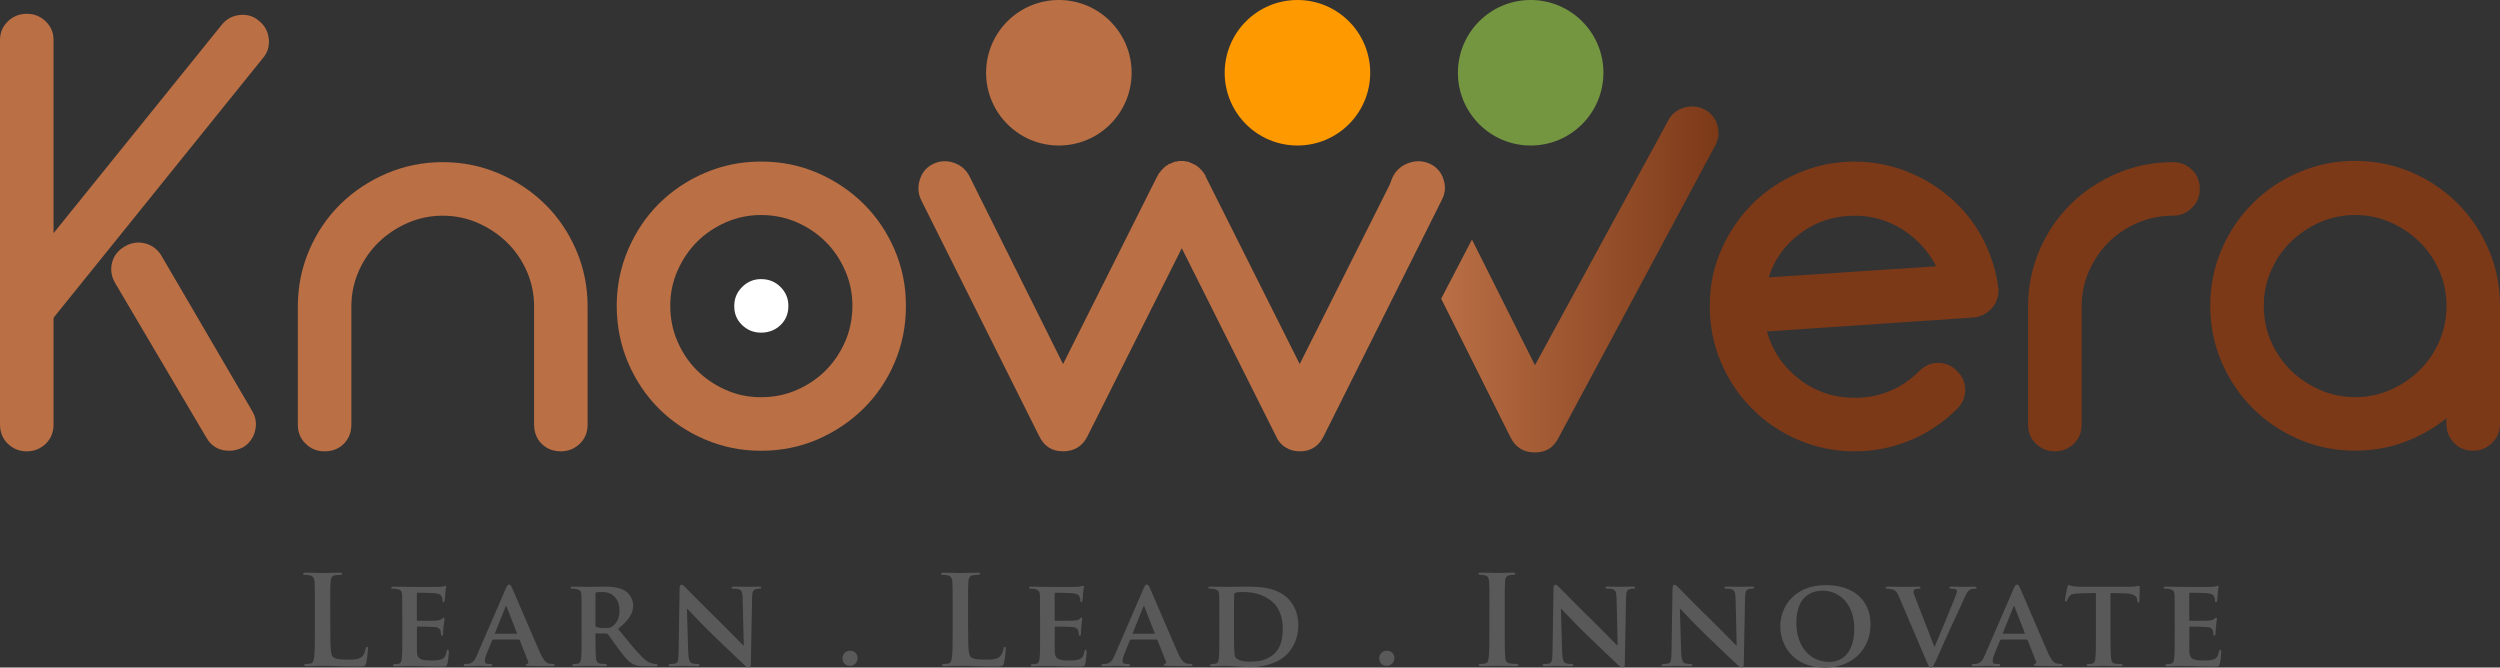 <?xml version="1.0" encoding="UTF-8"?>
<svg id="Layer_2" data-name="Layer 2" xmlns="http://www.w3.org/2000/svg" xmlns:xlink="http://www.w3.org/1999/xlink" viewBox="0 0 562.16 150.11">
  <rect x="0" y="0" width="562.16" height="150.11" fill="#333333" stroke="none"/>
  <defs>
    <linearGradient id="linear-gradient" x1="312.51" y1="40.71" x2="317.01" y2="40.71" gradientUnits="userSpaceOnUse">
      <stop offset="0" stop-color="#ba6f45"/>
      <stop offset="1" stop-color="#7c3918"/>
    </linearGradient>
    <linearGradient id="linear-gradient-2" x1="324.08" y1="62.85" x2="386.45" y2="62.85" xlink:href="#linear-gradient"/>
  </defs>
  <g id="Layer_1-2" data-name="Layer 1">
    <path d="m58.22,4.67c1.31,1.05,2.05,2.4,2.22,4.06.17,1.66-.26,3.1-1.31,4.32L12.3,71.13c-.09.09-.13.15-.13.2,0,.05-.05.11-.13.2v23.94c0,1.75-.59,3.19-1.77,4.32-1.18,1.13-2.6,1.7-4.25,1.7s-3.07-.57-4.25-1.7c-1.18-1.13-1.77-2.57-1.77-4.32V8.99c0-1.66.59-3.05,1.77-4.19,1.18-1.13,2.59-1.7,4.25-1.7s3.08.57,4.25,1.7c1.18,1.13,1.77,2.53,1.77,4.19v43.44L49.85,5.59c1.05-1.31,2.4-2.05,4.06-2.22,1.66-.17,3.1.26,4.32,1.31Zm-1.57,87.66c.87,1.4,1.11,2.9.72,4.51-.39,1.61-1.29,2.86-2.68,3.73-1.05.52-2.09.79-3.14.79-2.27,0-3.97-.96-5.1-2.88l-20.54-34.8c-.87-1.48-1.11-3.01-.72-4.58.39-1.57,1.33-2.79,2.81-3.66,1.48-.87,3.01-1.11,4.58-.72,1.57.39,2.79,1.29,3.66,2.68l20.41,34.93Z" style="fill: #ba6f45; stroke-width: 0px;"/>
    <path d="m126.12,101.49c-1.75,0-3.19-.57-4.32-1.7-1.13-1.13-1.7-2.57-1.7-4.32v-26.56c0-2.79-.55-5.43-1.64-7.91-1.09-2.49-2.57-4.64-4.45-6.48-1.88-1.83-4.06-3.29-6.54-4.38-2.48-1.09-5.13-1.64-7.91-1.64s-5.43.55-7.92,1.64c-2.48,1.09-4.67,2.55-6.54,4.38-1.88,1.83-3.36,3.99-4.45,6.48-1.09,2.48-1.64,5.13-1.64,7.91v26.56c0,1.75-.57,3.19-1.7,4.32-1.13,1.13-2.57,1.7-4.32,1.7s-3.07-.57-4.25-1.7c-1.18-1.13-1.77-2.57-1.77-4.32v-26.56c0-4.45.85-8.65,2.55-12.63,1.7-3.97,4.03-7.41,7-10.34,2.96-2.92,6.43-5.23,10.4-6.93,3.97-1.7,8.18-2.55,12.63-2.55s8.65.85,12.63,2.55c3.97,1.7,7.43,4.01,10.4,6.93,2.96,2.92,5.3,6.37,7,10.34,1.7,3.97,2.55,8.18,2.55,12.63v26.56c0,1.75-.59,3.19-1.77,4.32-1.18,1.13-2.6,1.7-4.25,1.7Z" style="fill: #ba6f45; stroke-width: 0px;"/>
    <path d="m201.16,56.15c-1.7-3.97-4.04-7.41-7-10.34-2.97-2.92-6.41-5.23-10.34-6.93s-8.16-2.55-12.69-2.55-8.66.85-12.63,2.55c-3.97,1.7-7.41,4.01-10.34,6.93s-5.23,6.37-6.93,10.34c-1.7,3.97-2.55,8.18-2.55,12.63s.85,8.79,2.55,12.76c1.7,3.97,4.01,7.42,6.93,10.34,2.92,2.92,6.37,5.23,10.34,6.93,3.97,1.7,8.18,2.55,12.63,2.55s8.77-.85,12.69-2.55c3.93-1.7,7.37-4.01,10.34-6.93,2.96-2.92,5.3-6.37,7-10.34,1.7-3.97,2.55-8.22,2.55-12.76s-.85-8.66-2.55-12.63Zm-11.12,20.67c-1.09,2.48-2.55,4.64-4.38,6.48-1.83,1.83-3.99,3.29-6.48,4.38-2.48,1.09-5.17,1.64-8.05,1.64s-5.43-.54-7.91-1.64c-2.49-1.09-4.64-2.55-6.48-4.38s-3.29-3.99-4.38-6.48c-1.09-2.49-1.64-5.17-1.64-8.05s.54-5.43,1.64-7.92c1.09-2.49,2.55-4.64,4.38-6.48,1.83-1.83,3.99-3.29,6.48-4.38,2.49-1.09,5.12-1.64,7.91-1.64s5.56.55,8.05,1.64c2.49,1.09,4.64,2.55,6.48,4.38s3.29,3.99,4.38,6.48c1.09,2.49,1.64,5.13,1.64,7.92s-.55,5.56-1.64,8.05Z" style="fill: #ba6f45; stroke-width: 0px;"/>
    <path d="m171.13,74.8c-1.66,0-3.07-.57-4.25-1.7-1.18-1.13-1.77-2.53-1.77-4.19v-.13c0-1.66.59-3.08,1.77-4.25s2.59-1.77,4.25-1.77c1.74,0,3.21.59,4.38,1.77,1.18,1.18,1.77,2.6,1.77,4.25,0,1.75-.59,3.18-1.77,4.32-1.18,1.13-2.64,1.7-4.38,1.7Z" style="fill: #fff; stroke-width: 0px;"/>
    <g>
      <path d="m317.01,36.7c-.39.1-.77.24-1.16.42-1.48.7-2.49,1.85-3.01,3.47-.46,1.43-.45,2.8.05,4.12l4.12-8.01Z" style="fill: url(#linear-gradient); stroke-width: 0px;"/>
      <path d="m386.14,28.01c-.52-1.61-1.53-2.77-3.01-3.47-1.48-.7-3.03-.79-4.64-.26-1.61.52-2.77,1.53-3.47,3.01l-29.86,54.83-14.17-28.25-6.92,13.29,15.59,31.18c1.13,2.27,2.96,3.4,5.49,3.4s4.23-1.13,5.36-3.4l35.22-65.69c.79-1.48.92-3.03.39-4.64Z" style="fill: url(#linear-gradient-2); stroke-width: 0px;"/>
    </g>
    <path d="m321.59,36.86c1.48.7,2.48,1.85,3.01,3.47.52,1.61.39,3.16-.39,4.64l-26.56,53.12c-1.13,2.27-2.92,3.4-5.36,3.4-1.22,0-2.31-.3-3.27-.92-.96-.61-1.66-1.44-2.09-2.49l-21.19-42.26-21.2,42.26c-1.14,2.27-2.97,3.4-5.5,3.4s-4.23-1.13-5.36-3.4l-26.56-53.12c-.7-1.48-.79-3.03-.26-4.64.52-1.61,1.53-2.77,3.01-3.47,1.48-.7,3.01-.79,4.58-.26,1.57.52,2.75,1.53,3.53,3.01l21.06,42.26,21.2-42.26.13-.13c0-.09.02-.15.06-.2.04-.04.07-.11.07-.2.09,0,.13-.04.13-.13l.26-.26c0-.08.02-.13.07-.13s.07-.04.07-.13l.26-.26.13-.13.26-.26.13-.13.26-.26c.08,0,.13-.02.13-.07s.04-.07.13-.07c.08-.08.17-.13.26-.13l.26-.26h.26c.09-.09.17-.13.26-.13.09-.09.17-.13.26-.13s.17-.04.26-.13c.17,0,.3-.04.39-.13h.52c.09-.09.17-.13.26-.13h1.18c.17,0,.26.04.26.13h.65c0,.09.08.13.26.13.08,0,.13.02.13.06,0,.05.04.07.13.07.17,0,.26.05.26.13.17,0,.26.04.26.13h.13c.09,0,.13.05.13.13.17,0,.3.05.39.13l.13.13c.09,0,.17.05.26.13l.26.26c.09,0,.13.02.13.07s.04.06.13.06c0,.09.02.13.07.13.04,0,.06.04.06.13.09,0,.13.02.13.07,0,.05.04.07.13.07,0,.09.02.13.07.13s.07.05.07.13l.26.26.13.26c.09,0,.13.05.13.13.08.09.13.15.13.2,0,.05.04.11.13.2v.13l21.2,42.26,21.2-42.26c.7-1.48,1.85-2.49,3.47-3.01,1.61-.52,3.16-.44,4.64.26Z" style="fill: #ba6f45; stroke-width: 0px;"/>
    <path d="m449.38,64.85c.09,1.75-.41,3.23-1.5,4.45-1.09,1.22-2.47,1.92-4.12,2.09l-46.45,3.14c1.22,4.36,3.64,7.94,7.26,10.73,3.62,2.79,7.78,4.19,12.49,4.19,5.67,0,10.51-2.01,14.52-6.02,1.22-1.22,2.64-1.83,4.25-1.83s3.03.61,4.25,1.83c1.22,1.22,1.83,2.64,1.83,4.25s-.61,3.03-1.83,4.25c-3.05,3.05-6.56,5.41-10.53,7.07-3.97,1.66-8.13,2.49-12.5,2.49s-8.66-.85-12.63-2.55c-3.97-1.7-7.44-4.03-10.4-7-2.97-2.96-5.3-6.43-7-10.4-1.7-3.97-2.55-8.18-2.55-12.63v-.26c0-4.45.87-8.63,2.62-12.56,1.74-3.93,4.08-7.35,7-10.27s6.37-5.23,10.34-6.93c3.97-1.7,8.18-2.55,12.63-2.55,3.93,0,7.72.7,11.38,2.09,3.66,1.4,6.98,3.36,9.94,5.89,2.96,2.53,5.36,5.48,7.2,8.83,1.83,3.36,3.05,6.96,3.66,10.79v.26c0,.18.02.31.07.39.04.09.06.18.06.26Zm-32.32-16.35c-4.54,0-8.57,1.29-12.1,3.86-3.53,2.57-5.95,5.91-7.26,10.01l37.68-2.49c-1.75-3.4-4.25-6.15-7.52-8.24-3.27-2.09-6.87-3.14-10.79-3.14Z" style="fill: #7c3918; stroke-width: 0px;"/>
    <path d="m462.07,101.49c-1.66,0-3.07-.57-4.25-1.7-1.18-1.13-1.77-2.57-1.77-4.32v-26.56c0-4.45.85-8.65,2.55-12.63,1.7-3.97,4.03-7.41,7-10.34,2.96-2.92,6.43-5.23,10.4-6.93,3.97-1.7,8.18-2.55,12.63-2.55,1.66,0,3.07.57,4.25,1.7,1.18,1.13,1.77,2.57,1.77,4.32s-.59,3.07-1.77,4.25c-1.18,1.18-2.6,1.77-4.25,1.77-2.88,0-5.56.55-8.05,1.64-2.49,1.09-4.64,2.55-6.48,4.38s-3.29,3.99-4.38,6.48c-1.09,2.48-1.64,5.13-1.64,7.91v26.56c0,1.75-.59,3.19-1.77,4.32-1.18,1.13-2.6,1.7-4.25,1.7Z" style="fill: #7c3918; stroke-width: 0px;"/>
    <path d="m562.16,69.69v25.64c0,1.66-.59,3.08-1.77,4.25-1.18,1.18-2.6,1.77-4.25,1.77-1.75,0-3.19-.59-4.32-1.77-1.13-1.18-1.7-2.59-1.7-4.25v-1.31c-2.79,2.27-5.93,4.06-9.42,5.36-3.49,1.31-7.2,1.96-11.12,1.96-4.45,0-8.66-.85-12.63-2.55-3.97-1.7-7.44-4.03-10.4-7-2.97-2.96-5.3-6.43-7-10.4-1.7-3.97-2.55-8.18-2.55-12.63s.85-8.66,2.55-12.63c1.7-3.97,4.03-7.44,7-10.4,2.96-2.96,6.43-5.3,10.4-7,3.97-1.7,8.18-2.55,12.63-2.55s8.66.85,12.63,2.55c3.97,1.7,7.44,4.04,10.4,7,2.96,2.97,5.3,6.43,7,10.4,1.7,3.97,2.55,8.18,2.55,12.63v.92Zm-32.58,19.62c2.79,0,5.43-.54,7.92-1.64,2.49-1.09,4.67-2.55,6.54-4.38,1.87-1.83,3.36-3.99,4.45-6.48,1.09-2.49,1.64-5.17,1.64-8.05s-.55-5.43-1.64-7.92c-1.09-2.49-2.57-4.64-4.45-6.48-1.88-1.83-4.06-3.29-6.54-4.38-2.49-1.09-5.13-1.64-7.92-1.64s-5.43.55-7.91,1.64c-2.49,1.09-4.67,2.55-6.54,4.38-1.88,1.83-3.36,3.99-4.45,6.48-1.09,2.49-1.64,5.13-1.64,7.92s.54,5.56,1.64,8.05c1.09,2.48,2.57,4.64,4.45,6.48,1.87,1.83,4.06,3.29,6.54,4.38,2.49,1.09,5.12,1.64,7.91,1.64Z" style="fill: #7c3918; stroke-width: 0px;"/>
    <circle cx="291.75" cy="16.36" r="16.36" style="fill: #f90; stroke-width: 0px;"/>
    <circle cx="344.19" cy="16.36" r="16.36" style="fill: #759641; stroke-width: 0px;"/>
    <circle cx="238.1" cy="16.36" r="16.36" style="fill: #ba6f45; stroke-width: 0px;"/>
    <g>
      <path d="m74.29,141.73c0,3.56,0,5.49.58,5.99.47.42,1.2.61,3.37.61,1.48,0,2.56-.03,3.26-.78.33-.36.67-1.14.72-1.67.03-.25.08-.42.31-.42.19,0,.22.14.22.47,0,.31-.2,2.39-.42,3.2-.17.61-.31.75-1.75.75-2,0-3.45-.06-4.71-.08-1.25-.06-2.26-.08-3.4-.08-.31,0-.92,0-1.59.03-.64,0-1.36.06-1.92.06-.36,0-.56-.08-.56-.28,0-.14.11-.22.45-.22.42,0,.75-.06,1-.11.56-.11.7-.72.81-1.53.14-1.17.14-3.37.14-5.93v-4.9c0-4.23,0-5.01-.06-5.9-.06-.95-.28-1.39-1.2-1.59-.22-.06-.56-.08-.92-.08-.31,0-.47-.06-.47-.25s.19-.25.61-.25c1.31,0,3.06.08,3.81.08.67,0,2.7-.08,3.79-.08.39,0,.58.06.58.25s-.17.25-.5.25c-.31,0-.75.03-1.09.08-.75.14-.97.61-1.03,1.59-.06.89-.06,1.67-.06,5.9v4.9Z" style="fill: #595959; stroke-width: 0px;"/>
      <path d="m90.45,138.75c0-3.59,0-4.26-.03-5.01-.06-.81-.28-1.06-1.06-1.28-.19-.06-.61-.08-.97-.08-.25,0-.42-.08-.42-.25s.19-.22.56-.22c1.28,0,2.84.06,3.54.06.78,0,6.21.03,6.68,0,.45-.03.84-.11,1.03-.14.14-.03.28-.11.39-.11.14,0,.17.11.17.22,0,.17-.14.45-.2,1.53-.03.25-.08,1.28-.14,1.56-.03.11-.08.39-.28.39-.17,0-.19-.11-.19-.31,0-.17-.03-.58-.17-.86-.2-.42-.39-.75-1.62-.86-.42-.06-3.34-.11-3.84-.11-.11,0-.17.08-.17.22v5.85c0,.14.03.25.17.25.56,0,3.73,0,4.29-.06.58-.06.92-.14,1.17-.36.19-.17.28-.31.39-.31s.19.11.19.25-.06.53-.19,1.73c-.06.47-.11,1.42-.11,1.59,0,.19-.03.53-.25.53-.17,0-.22-.08-.22-.19-.03-.25-.03-.56-.08-.86-.14-.47-.45-.84-1.36-.92-.45-.06-3.23-.11-3.84-.11-.11,0-.14.11-.14.25v1.89c0,.81-.03,2.81,0,3.51.06,1.62.81,1.98,3.31,1.98.64,0,1.67-.03,2.31-.31.61-.28.89-.78,1.06-1.75.06-.25.11-.36.28-.36.19,0,.22.31.22.56,0,.53-.19,2.14-.33,2.62-.17.61-.39.61-1.31.61-1.84,0-3.31-.03-4.51-.08-1.2-.03-2.12-.06-2.84-.06-.28,0-.81.03-1.39.03-.58.03-1.2.06-1.7.06-.31,0-.47-.08-.47-.25,0-.11.08-.25.39-.25.36,0,.64-.03.86-.08.5-.11.64-.56.72-1.25.11-1,.11-2.87.11-5.04v-4.18Z" style="fill: #595959; stroke-width: 0px;"/>
      <path d="m110.89,143.82c-.14,0-.17.03-.22.17l-1.31,3.2c-.25.58-.36,1.17-.36,1.45,0,.42.22.67.97.67h.36c.31,0,.36.11.36.25,0,.19-.14.25-.39.25-.81,0-1.95-.08-2.73-.08-.25,0-1.56.08-2.84.08-.31,0-.45-.06-.45-.25,0-.14.08-.25.28-.25.22,0,.5-.03.72-.03,1.11-.17,1.53-.89,2.03-2.09l6.4-14.79c.28-.67.47-.95.72-.95.36,0,.47.22.72.75.58,1.31,4.68,10.89,6.24,14.48.95,2.14,1.64,2.45,2.09,2.53.36.06.64.08.92.08.22,0,.33.08.33.25,0,.19-.14.25-1.06.25-.86,0-2.65,0-4.71-.06-.45-.03-.72-.03-.72-.19,0-.14.06-.22.31-.25.17-.03.33-.25.22-.53l-1.89-4.79c-.06-.14-.14-.17-.25-.17h-5.76Zm5.24-1.31c.11,0,.14-.06.11-.14l-2.31-5.93c-.03-.08-.06-.22-.11-.22-.08,0-.11.14-.14.22l-2.37,5.9c-.06.11,0,.17.08.17h4.73Z" style="fill: #595959; stroke-width: 0px;"/>
      <path d="m130.77,138.75c0-3.59,0-4.26-.03-5.01-.06-.81-.28-1.06-1.06-1.28-.19-.06-.61-.08-.97-.08-.25,0-.42-.08-.42-.25s.19-.22.56-.22c1.28,0,2.84.06,3.34.06.84,0,3.06-.06,3.81-.06,1.56,0,3.34.14,4.65,1,.7.47,1.73,1.67,1.73,3.26,0,1.75-1,3.31-3.4,5.24,2.17,2.67,3.9,4.82,5.37,6.29,1.36,1.36,2.23,1.48,2.62,1.56.25.06.39.06.58.06s.31.14.31.25c0,.19-.17.25-.47.25h-2.34c-1.36,0-2.03-.14-2.67-.47-1.06-.53-1.98-1.64-3.34-3.48-.97-1.28-2-2.87-2.31-3.23-.14-.14-.28-.17-.45-.17l-2.2-.06c-.11,0-.19.06-.19.19v.33c0,2.2.03,4.04.14,5.04.08.7.19,1.14.95,1.25.36.06.89.08,1.2.08.19,0,.31.14.31.25,0,.17-.19.25-.5.25-1.42,0-3.45-.08-3.81-.08-.47,0-2.03.08-3.01.08-.31,0-.47-.08-.47-.25,0-.11.08-.25.39-.25.36,0,.64-.03.86-.08.5-.11.64-.56.72-1.25.11-1,.11-2.87.11-5.04v-4.18Zm3.12,1.84c0,.25.06.33.22.42.53.17,1.25.22,1.87.22.97,0,1.31-.08,1.73-.39.75-.53,1.59-1.56,1.59-3.51,0-3.34-2.28-4.21-3.73-4.21-.61,0-1.2.03-1.45.08-.17.06-.22.14-.22.33v7.05Z" style="fill: #595959; stroke-width: 0px;"/>
      <path d="m154.75,146.58c.06,1.84.36,2.4.84,2.56.42.14.89.17,1.28.17.28,0,.42.11.42.25,0,.19-.22.25-.56.25-1.59,0-2.73-.08-3.17-.08-.22,0-1.39.08-2.65.08-.33,0-.56-.03-.56-.25,0-.14.17-.25.39-.25.33,0,.78-.03,1.11-.11.64-.17.72-.81.75-2.87l.22-14.04c0-.47.17-.81.42-.81.31,0,.64.36,1.06.78.31.31,3.98,4.07,7.55,7.55,1.67,1.64,4.93,4.98,5.29,5.32h.11l-.25-10.53c-.03-1.45-.25-1.87-.84-2.09-.36-.14-.95-.14-1.28-.14-.31,0-.39-.11-.39-.25,0-.19.25-.22.61-.22,1.28,0,2.59.06,3.12.06.28,0,1.2-.06,2.4-.06.33,0,.56.03.56.22,0,.14-.14.25-.42.25-.25,0-.45,0-.75.08-.67.19-.86.61-.89,1.95l-.28,14.93c0,.53-.19.75-.39.75-.42,0-.75-.25-1-.5-1.53-1.42-4.59-4.34-7.16-6.82-2.67-2.56-5.26-5.43-5.74-5.85h-.08l.28,9.66Z" style="fill: #595959; stroke-width: 0px;"/>
      <path d="m189.44,148.02c0-.7.5-1.7,1.7-1.7.95,0,1.7.64,1.7,1.62s-.67,1.78-1.73,1.78c-1.17,0-1.67-.92-1.67-1.7Z" style="fill: #595959; stroke-width: 0px;"/>
      <path d="m217.71,141.73c0,3.56,0,5.49.58,5.99.47.42,1.2.61,3.37.61,1.48,0,2.56-.03,3.26-.78.33-.36.67-1.14.72-1.67.03-.25.08-.42.31-.42.2,0,.22.14.22.47,0,.31-.2,2.39-.42,3.2-.17.61-.31.75-1.75.75-2,0-3.45-.06-4.71-.08-1.25-.06-2.26-.08-3.4-.08-.31,0-.92,0-1.59.03-.64,0-1.36.06-1.92.06-.36,0-.56-.08-.56-.28,0-.14.11-.22.45-.22.42,0,.75-.06,1-.11.56-.11.7-.72.81-1.53.14-1.17.14-3.37.14-5.93v-4.9c0-4.23,0-5.01-.06-5.9-.06-.95-.28-1.39-1.2-1.59-.22-.06-.56-.08-.92-.08-.31,0-.47-.06-.47-.25s.19-.25.61-.25c1.31,0,3.06.08,3.81.08.67,0,2.7-.08,3.79-.08.39,0,.58.06.58.25s-.17.25-.5.25c-.31,0-.75.03-1.09.08-.75.14-.97.61-1.03,1.59-.06.89-.06,1.67-.06,5.9v4.9Z" style="fill: #595959; stroke-width: 0px;"/>
      <path d="m233.86,138.75c0-3.59,0-4.26-.03-5.01-.06-.81-.28-1.06-1.06-1.28-.19-.06-.61-.08-.97-.08-.25,0-.42-.08-.42-.25s.19-.22.56-.22c1.28,0,2.84.06,3.54.06.78,0,6.21.03,6.68,0,.45-.03.84-.11,1.03-.14.14-.03.28-.11.39-.11.14,0,.17.11.17.22,0,.17-.14.45-.2,1.53-.03.25-.08,1.28-.14,1.56-.03.11-.08.39-.28.39-.17,0-.19-.11-.19-.31,0-.17-.03-.58-.17-.86-.19-.42-.39-.75-1.61-.86-.42-.06-3.34-.11-3.84-.11-.11,0-.17.08-.17.22v5.85c0,.14.03.25.17.25.56,0,3.73,0,4.29-.06.58-.06.92-.14,1.17-.36.2-.17.28-.31.39-.31s.19.11.19.25-.06.53-.19,1.73c-.06.47-.11,1.42-.11,1.59,0,.19-.03.53-.25.53-.17,0-.22-.08-.22-.19-.03-.25-.03-.56-.08-.86-.14-.47-.45-.84-1.36-.92-.45-.06-3.23-.11-3.84-.11-.11,0-.14.11-.14.25v1.89c0,.81-.03,2.81,0,3.51.06,1.62.81,1.98,3.31,1.98.64,0,1.67-.03,2.31-.31.61-.28.89-.78,1.06-1.75.06-.25.11-.36.28-.36.19,0,.22.31.22.56,0,.53-.19,2.14-.33,2.62-.17.61-.39.61-1.31.61-1.84,0-3.31-.03-4.51-.08-1.2-.03-2.12-.06-2.84-.06-.28,0-.81.03-1.39.03-.58.03-1.2.06-1.7.06-.31,0-.47-.08-.47-.25,0-.11.08-.25.39-.25.36,0,.64-.03.86-.08.5-.11.64-.56.72-1.25.11-1,.11-2.87.11-5.04v-4.18Z" style="fill: #595959; stroke-width: 0px;"/>
      <path d="m254.3,143.82c-.14,0-.17.03-.22.17l-1.31,3.2c-.25.58-.36,1.17-.36,1.45,0,.42.22.67.97.67h.36c.31,0,.36.11.36.25,0,.19-.14.25-.39.25-.81,0-1.95-.08-2.73-.08-.25,0-1.56.08-2.84.08-.31,0-.45-.06-.45-.25,0-.14.08-.25.28-.25.22,0,.5-.03.72-.03,1.11-.17,1.53-.89,2.03-2.09l6.4-14.79c.28-.67.47-.95.72-.95.36,0,.47.22.72.75.58,1.31,4.68,10.89,6.24,14.48.95,2.14,1.64,2.45,2.09,2.53.36.06.64.08.92.08.22,0,.33.08.33.25,0,.19-.14.25-1.06.25-.86,0-2.65,0-4.71-.06-.45-.03-.72-.03-.72-.19,0-.14.06-.22.31-.25.17-.03.33-.25.22-.53l-1.89-4.79c-.06-.14-.14-.17-.25-.17h-5.76Zm5.24-1.31c.11,0,.14-.06.11-.14l-2.31-5.93c-.03-.08-.06-.22-.11-.22-.08,0-.11.14-.14.22l-2.37,5.9c-.06.11,0,.17.08.17h4.73Z" style="fill: #595959; stroke-width: 0px;"/>
      <path d="m274.18,138.75c0-3.59,0-4.26-.03-5.01-.06-.81-.28-1.06-1.06-1.28-.19-.06-.61-.08-.97-.08-.25,0-.42-.08-.42-.25s.19-.22.56-.22c1.28,0,2.84.06,3.54.06.75,0,2.51-.06,3.98-.06,3.06,0,7.18,0,9.86,2.7,1.23,1.23,2.31,3.2,2.31,6.02,0,2.98-1.28,5.24-2.67,6.6-1.11,1.11-3.7,2.78-8.22,2.78-.89,0-1.95-.08-2.92-.14-.97-.08-1.87-.14-2.48-.14-.28,0-.81.03-1.39.03-.58.03-1.2.06-1.7.06-.31,0-.47-.08-.47-.25,0-.11.08-.25.39-.25.36,0,.64-.03.86-.08.5-.11.64-.56.72-1.25.11-1,.11-2.87.11-5.04v-4.18Zm3.29,2.62c0,2.51.03,4.32.06,4.79.03.58.08,1.42.28,1.67.31.45,1.28.95,3.2.95,2.23,0,3.87-.39,5.35-1.62,1.59-1.31,2.09-3.43,2.09-5.88,0-3.01-1.2-4.96-2.28-5.9-2.26-2-4.93-2.26-6.85-2.26-.5,0-1.31.06-1.5.17-.22.08-.31.19-.31.47-.03.81-.03,2.76-.03,4.62v2.98Z" style="fill: #595959; stroke-width: 0px;"/>
      <path d="m310.14,148.02c0-.7.5-1.7,1.7-1.7.95,0,1.7.64,1.7,1.62s-.67,1.78-1.73,1.78c-1.17,0-1.67-.92-1.67-1.7Z" style="fill: #595959; stroke-width: 0px;"/>
      <path d="m334.92,136.83c0-4.23,0-5.01-.06-5.9-.06-.95-.33-1.42-.95-1.56-.31-.08-.67-.11-1-.11-.28,0-.45-.06-.45-.28,0-.17.22-.22.67-.22,1.06,0,2.81.08,3.62.08.7,0,2.34-.08,3.4-.08.36,0,.58.06.58.22,0,.22-.17.28-.45.28s-.5.03-.83.08c-.75.14-.97.61-1.03,1.59-.06.89-.06,1.67-.06,5.9v4.9c0,2.7,0,4.9.11,6.1.08.75.28,1.25,1.11,1.36.39.06,1,.11,1.42.11.31,0,.45.08.45.22,0,.19-.22.28-.53.28-1.84,0-3.59-.08-4.34-.08-.64,0-2.4.08-3.51.08-.36,0-.56-.08-.56-.28,0-.14.11-.22.45-.22.42,0,.75-.06,1-.11.56-.11.72-.58.81-1.39.14-1.17.14-3.37.14-6.07v-4.9Z" style="fill: #595959; stroke-width: 0px;"/>
      <path d="m351.27,146.58c.06,1.84.36,2.4.83,2.56.42.14.89.17,1.28.17.28,0,.42.11.42.25,0,.19-.22.25-.56.25-1.59,0-2.73-.08-3.17-.08-.22,0-1.39.08-2.65.08-.33,0-.56-.03-.56-.25,0-.14.17-.25.39-.25.33,0,.78-.03,1.11-.11.64-.17.72-.81.75-2.87l.22-14.04c0-.47.17-.81.42-.81.31,0,.64.36,1.06.78.31.31,3.98,4.07,7.55,7.55,1.67,1.64,4.93,4.98,5.29,5.32h.11l-.25-10.53c-.03-1.45-.25-1.87-.83-2.09-.36-.14-.95-.14-1.28-.14-.31,0-.39-.11-.39-.25,0-.19.25-.22.61-.22,1.28,0,2.59.06,3.12.06.28,0,1.2-.06,2.4-.06.33,0,.56.03.56.22,0,.14-.14.25-.42.25-.25,0-.45,0-.75.08-.67.19-.86.61-.89,1.95l-.28,14.93c0,.53-.2.75-.39.75-.42,0-.75-.25-1-.5-1.53-1.42-4.59-4.34-7.16-6.82-2.67-2.56-5.26-5.43-5.74-5.85h-.08l.28,9.66Z" style="fill: #595959; stroke-width: 0px;"/>
      <path d="m378.03,146.58c.06,1.84.36,2.4.83,2.56.42.14.89.17,1.28.17.28,0,.42.11.42.25,0,.19-.22.25-.56.25-1.59,0-2.73-.08-3.17-.08-.22,0-1.39.08-2.65.08-.33,0-.56-.03-.56-.25,0-.14.17-.25.39-.25.33,0,.78-.03,1.11-.11.64-.17.72-.81.75-2.87l.22-14.04c0-.47.17-.81.42-.81.31,0,.64.36,1.06.78.31.31,3.98,4.07,7.55,7.55,1.67,1.64,4.93,4.98,5.29,5.32h.11l-.25-10.53c-.03-1.45-.25-1.87-.83-2.09-.36-.14-.95-.14-1.28-.14-.31,0-.39-.11-.39-.25,0-.19.25-.22.61-.22,1.28,0,2.59.06,3.12.06.28,0,1.2-.06,2.4-.06.33,0,.56.03.56.22,0,.14-.14.25-.42.25-.25,0-.45,0-.75.08-.67.19-.86.61-.89,1.95l-.28,14.93c0,.53-.2.75-.39.75-.42,0-.75-.25-1-.5-1.53-1.42-4.59-4.34-7.16-6.82-2.67-2.56-5.26-5.43-5.74-5.85h-.08l.28,9.66Z" style="fill: #595959; stroke-width: 0px;"/>
      <path d="m400.31,140.84c0-4.04,2.84-9.27,10.28-9.27,6.18,0,10.03,3.42,10.03,8.86s-3.96,9.69-10.28,9.69c-7.13,0-10.02-5.07-10.02-9.27Zm16.65.45c0-5.24-3.15-8.47-7.1-8.47-2.73,0-5.93,1.45-5.93,7.3,0,4.87,2.78,8.72,7.41,8.72,1.73,0,5.62-.81,5.62-7.55Z" style="fill: #595959; stroke-width: 0px;"/>
      <path d="m427.04,134.21c-.56-1.31-.92-1.53-1.81-1.75-.36-.08-.75-.08-.95-.08-.22,0-.28-.11-.28-.25,0-.19.25-.22.61-.22,1.31,0,2.7.06,3.56.06.61,0,1.89-.06,3.12-.06.31,0,.58.06.58.22s-.17.25-.39.25c-.39,0-.75.03-.95.17-.17.11-.25.25-.25.47,0,.31.22.95.56,1.78l4.12,10.61h.08c1.06-2.45,4.21-10.08,4.79-11.64.11-.31.22-.67.22-.86,0-.25-.11-.33-.33-.42-.28-.08-.67-.11-.97-.11-.22,0-.42-.08-.42-.25s.22-.22.7-.22c1.22,0,2.31.06,2.62.06.42,0,1.56-.06,2.31-.06.31,0,.5.06.5.22s-.14.25-.39.25-.78-.03-1.2.28c-.31.22-.64.58-1.28,2.09-.97,2.23-1.62,3.51-2.95,6.4-1.56,3.45-2.7,6.04-3.26,7.24-.61,1.36-.83,1.73-1.17,1.73s-.53-.31-1-1.42l-6.18-14.48Z" style="fill: #595959; stroke-width: 0px;"/>
      <path d="m449.96,143.82c-.14,0-.17.03-.22.17l-1.31,3.2c-.25.58-.36,1.17-.36,1.45,0,.42.22.67.97.67h.36c.31,0,.36.11.36.25,0,.19-.14.25-.39.25-.81,0-1.95-.08-2.73-.08-.25,0-1.56.08-2.84.08-.31,0-.45-.06-.45-.25,0-.14.08-.25.28-.25.22,0,.5-.03.72-.03,1.11-.17,1.53-.89,2.03-2.09l6.4-14.79c.28-.67.47-.95.72-.95.36,0,.47.22.72.75.58,1.31,4.68,10.89,6.24,14.48.95,2.14,1.64,2.45,2.09,2.53.36.06.64.08.92.08.22,0,.33.08.33.25,0,.19-.14.25-1.06.25-.86,0-2.65,0-4.71-.06-.45-.03-.72-.03-.72-.19,0-.14.06-.22.31-.25.17-.03.33-.25.22-.53l-1.89-4.79c-.06-.14-.14-.17-.25-.17h-5.76Zm5.24-1.31c.11,0,.14-.06.11-.14l-2.31-5.93c-.03-.08-.06-.22-.11-.22-.08,0-.11.14-.14.22l-2.37,5.9c-.06.11,0,.17.08.17h4.73Z" style="fill: #595959; stroke-width: 0px;"/>
      <path d="m471.29,133.35l-3.65.08c-1.42.03-2,.19-2.37.72-.25.33-.36.64-.42.81-.06.2-.11.31-.28.31s-.22-.14-.22-.39c0-.39.47-2.67.53-2.87.06-.31.14-.45.28-.45.2,0,.45.19,1.06.28.72.08,1.64.11,2.45.11h9.94c.78,0,1.31-.06,1.67-.11.39-.06.58-.11.67-.11.17,0,.2.14.2.5,0,.5-.06,2.26-.06,2.87-.03.25-.08.39-.22.39-.2,0-.25-.11-.28-.47l-.03-.25c-.06-.61-.7-1.34-2.9-1.36l-3.09-.06v9.58c0,2.17.03,4.04.14,5.07.08.67.22,1.11.95,1.23.33.06.89.08,1.25.08.28,0,.39.14.39.25,0,.17-.2.25-.47.25-1.62,0-3.26-.08-3.95-.08-.56,0-2.23.08-3.2.08-.31,0-.47-.08-.47-.25,0-.11.08-.25.39-.25.36,0,.67-.03.86-.08.5-.11.64-.56.72-1.25.11-1,.11-2.87.11-5.04v-9.58Z" style="fill: #595959; stroke-width: 0px;"/>
      <path d="m489,138.75c0-3.59,0-4.26-.03-5.01-.06-.81-.28-1.06-1.06-1.28-.19-.06-.61-.08-.97-.08-.25,0-.42-.08-.42-.25s.2-.22.56-.22c1.28,0,2.84.06,3.54.06.78,0,6.21.03,6.68,0,.45-.03.83-.11,1.03-.14.14-.03.28-.11.39-.11.14,0,.17.11.17.22,0,.17-.14.45-.19,1.53-.03.25-.08,1.28-.14,1.56-.03.11-.08.39-.28.39-.17,0-.2-.11-.2-.31,0-.17-.03-.58-.17-.86-.19-.42-.39-.75-1.62-.86-.42-.06-3.34-.11-3.84-.11-.11,0-.17.08-.17.22v5.85c0,.14.03.25.17.25.56,0,3.73,0,4.29-.06.58-.06.92-.14,1.17-.36.2-.17.28-.31.39-.31s.2.11.2.25-.06.53-.2,1.73c-.06.47-.11,1.42-.11,1.59,0,.19-.03.53-.25.53-.17,0-.22-.08-.22-.19-.03-.25-.03-.56-.08-.86-.14-.47-.45-.84-1.36-.92-.45-.06-3.23-.11-3.84-.11-.11,0-.14.11-.14.25v1.89c0,.81-.03,2.81,0,3.51.06,1.62.81,1.98,3.31,1.98.64,0,1.67-.03,2.31-.31.61-.28.89-.78,1.06-1.75.06-.25.11-.36.28-.36.2,0,.22.31.22.56,0,.53-.19,2.14-.33,2.62-.17.61-.39.61-1.31.61-1.84,0-3.31-.03-4.51-.08-1.2-.03-2.12-.06-2.84-.06-.28,0-.81.03-1.39.03-.58.03-1.2.06-1.7.06-.31,0-.47-.08-.47-.25,0-.11.08-.25.39-.25.36,0,.64-.03.86-.08.5-.11.64-.56.72-1.25.11-1,.11-2.87.11-5.04v-4.18Z" style="fill: #595959; stroke-width: 0px;"/>
    </g>
  </g>
</svg>